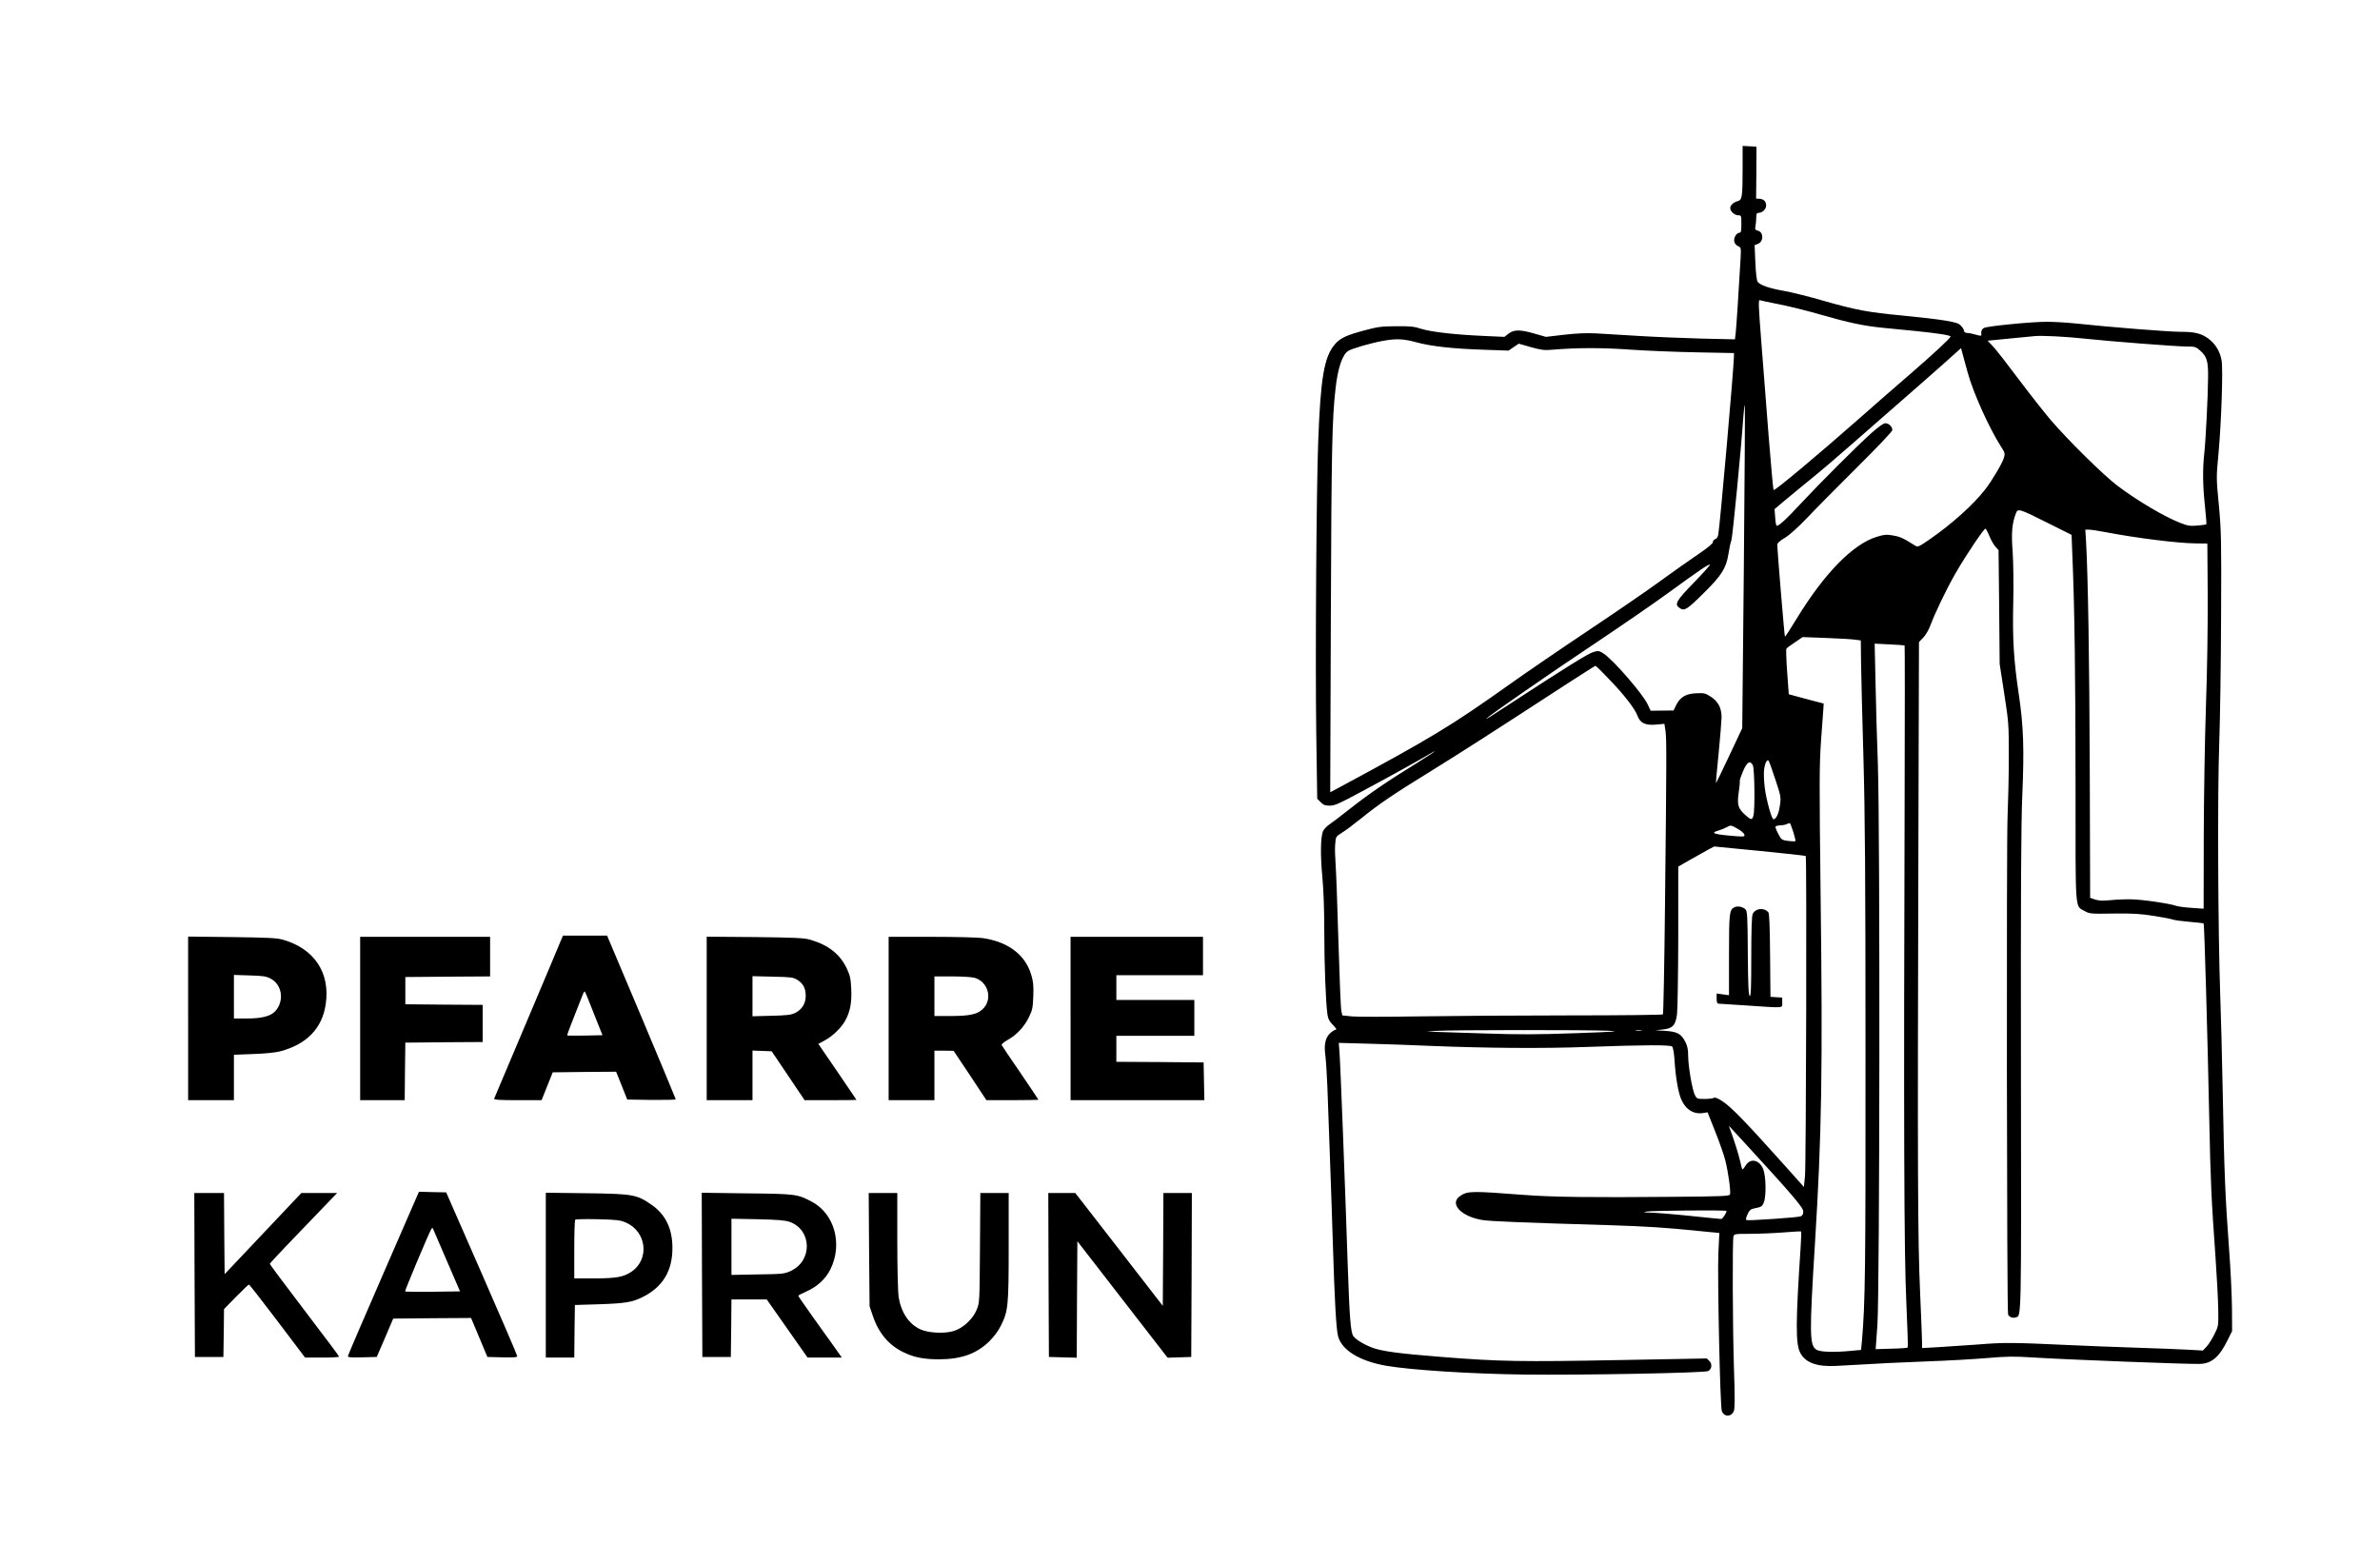 <?xml version="1.0" standalone="no"?>
<!DOCTYPE svg PUBLIC "-//W3C//DTD SVG 20010904//EN"
 "http://www.w3.org/TR/2001/REC-SVG-20010904/DTD/svg10.dtd">
<svg version="1.0" xmlns="http://www.w3.org/2000/svg"
 width="1923pt" height="1264pt" viewBox="0 0 1923 1264"
 preserveAspectRatio="xMidYMid meet">

<g transform="translate(0,1264) scale(0.1,-0.1)"
fill="#000000" stroke="none">
<path d="M14080 11278 c0 -229 -4 -254 -39 -263 -34 -9 -61 -33 -61 -57 0 -26
36 -58 65 -58 24 0 25 -2 25 -70 0 -52 -3 -70 -13 -70 -24 0 -49 -37 -45 -67
2 -18 12 -32 30 -41 26 -12 26 -13 22 -95 -13 -236 -35 -568 -40 -611 l-6 -48
-267 6 c-146 4 -372 13 -501 21 -129 8 -287 17 -351 21 -84 4 -157 1 -262 -11
l-146 -17 -91 26 c-118 34 -166 34 -211 0 l-34 -26 -155 7 c-235 10 -432 32
-513 57 -61 20 -93 23 -207 22 -119 -1 -149 -5 -253 -33 -150 -40 -199 -63
-242 -114 -86 -100 -115 -271 -134 -782 -15 -400 -24 -1743 -16 -2347 l8 -542
28 -28 c22 -23 36 -28 74 -28 40 0 76 16 263 117 225 120 515 282 558 309 13
9 24 14 24 11 0 -2 -64 -44 -142 -93 -225 -138 -395 -254 -536 -366 -72 -57
-149 -115 -172 -131 -22 -15 -45 -40 -51 -55 -19 -50 -21 -195 -5 -363 10
-107 16 -266 16 -445 0 -268 12 -580 26 -674 5 -34 16 -55 44 -82 21 -21 32
-38 25 -38 -8 0 -27 -11 -43 -25 -43 -36 -56 -94 -43 -186 5 -41 12 -153 16
-249 3 -96 12 -346 20 -555 8 -209 19 -540 25 -735 13 -427 26 -667 41 -726
29 -113 172 -202 389 -240 202 -35 692 -66 1115 -71 461 -6 1459 13 1487 28
29 16 34 57 10 81 l-21 21 -704 -13 c-793 -15 -974 -12 -1437 25 -344 27 -485
46 -562 75 -69 26 -136 67 -154 95 -21 32 -30 150 -44 555 -21 637 -60 1655
-67 1734 l-6 79 254 -7 c140 -4 355 -11 479 -17 461 -19 921 -22 1265 -9 471
17 681 18 696 3 8 -8 16 -58 20 -125 8 -123 29 -245 52 -299 35 -83 100 -125
177 -113 l37 6 61 -154 c34 -85 71 -190 82 -234 24 -94 46 -254 38 -276 -5
-13 -64 -16 -470 -19 -651 -6 -963 -2 -1188 15 -431 33 -462 33 -522 -8 -92
-61 8 -168 183 -195 63 -10 343 -21 1019 -41 315 -10 451 -19 778 -52 l114
-11 -8 -163 c-8 -203 14 -1239 28 -1276 18 -49 77 -49 97 0 9 21 9 110 1 347
-11 348 -13 1026 -4 1063 6 21 10 22 131 22 69 0 190 5 269 11 80 7 146 10
147 8 2 -2 0 -58 -4 -124 -41 -616 -41 -783 -4 -855 42 -82 136 -116 295 -107
364 21 507 28 745 37 149 5 358 17 465 26 164 14 224 15 375 5 293 -18 1251
-55 1348 -52 96 2 159 56 225 191 l37 74 -1 186 c-1 102 -11 313 -23 470 -31
419 -40 635 -51 1240 -6 300 -15 669 -21 820 -18 509 -23 1635 -8 2030 7 201
14 667 15 1035 3 615 1 688 -18 893 -21 217 -21 227 -4 405 24 259 39 696 26
765 -13 74 -51 135 -108 177 -58 42 -110 54 -227 54 -93 0 -582 39 -830 66
-77 8 -187 15 -245 15 -127 0 -482 -35 -510 -50 -18 -10 -25 -27 -21 -57 1 -8
-12 -7 -45 3 -26 8 -58 14 -71 14 -13 0 -23 6 -23 14 0 8 -10 27 -23 41 -19
22 -38 29 -132 45 -61 10 -213 28 -340 40 -281 26 -380 45 -643 120 -113 33
-257 69 -321 80 -118 21 -186 45 -209 72 -8 10 -15 66 -19 156 l-6 141 26 10
c48 18 48 95 0 107 -22 6 -24 11 -19 37 3 16 6 47 6 68 0 31 4 39 18 39 31 0
62 29 62 59 0 33 -19 53 -55 55 l-26 1 2 210 1 210 -56 3 -56 3 0 -183z m300
-1098 c80 -16 231 -53 336 -84 222 -64 346 -90 499 -105 61 -6 180 -18 265
-26 175 -18 280 -34 280 -44 0 -13 -136 -139 -330 -307 -107 -92 -287 -249
-400 -349 -340 -300 -681 -585 -699 -585 -4 0 -21 192 -40 428 -18 235 -45
581 -60 770 -23 300 -25 342 -11 336 8 -3 80 -18 160 -34z m2460 -276 c204
-22 745 -64 827 -64 67 0 75 -2 109 -32 55 -49 66 -85 65 -213 -1 -155 -19
-513 -31 -620 -14 -129 -12 -265 6 -427 8 -77 13 -142 11 -145 -3 -2 -36 -7
-74 -10 -61 -5 -77 -2 -145 25 -127 51 -337 175 -498 296 -110 82 -401 369
-543 535 -53 63 -170 211 -259 330 -89 119 -181 237 -205 262 l-43 46 173 17
c94 9 188 18 207 20 55 6 252 -4 400 -20z m-5399 -29 c123 -34 298 -53 546
-61 l202 -7 41 28 41 28 98 -28 c83 -23 109 -27 172 -21 203 17 404 17 629 1
129 -9 371 -19 538 -22 l302 -6 0 -26 c0 -81 -114 -1379 -127 -1442 -3 -19
-14 -34 -25 -36 -10 -3 -18 -13 -18 -23 0 -12 -42 -47 -122 -101 -68 -46 -204
-142 -303 -214 -99 -73 -362 -253 -585 -402 -223 -149 -511 -346 -640 -438
-460 -327 -626 -428 -1354 -820 l-88 -47 5 1423 c5 1360 10 1592 38 1839 18
165 55 274 102 304 28 19 181 63 277 81 111 20 166 18 271 -10z m4456 -240
c45 -166 173 -450 269 -601 34 -53 36 -59 25 -94 -13 -44 -95 -183 -152 -256
-93 -121 -274 -283 -453 -406 -83 -57 -91 -60 -112 -47 -96 61 -121 72 -177
82 -55 9 -71 8 -134 -11 -192 -59 -424 -296 -648 -664 -49 -81 -91 -145 -93
-143 -4 3 -61 692 -62 741 0 15 17 32 63 59 39 24 104 83 177 159 63 67 244
250 402 407 169 168 288 293 288 304 0 27 -29 55 -57 55 -15 0 -54 -28 -111
-78 -122 -110 -413 -401 -566 -565 -127 -137 -191 -195 -202 -184 -4 3 -9 34
-11 69 l-5 64 83 70 c46 39 143 118 214 176 72 58 213 178 315 268 102 89 284
249 405 354 120 105 280 245 355 312 l135 121 8 -31 c4 -17 24 -89 44 -161z
m-1807 -1576 l-13 -1303 -105 -223 c-58 -123 -106 -222 -107 -221 -2 2 8 109
21 238 13 129 23 261 24 293 0 77 -27 129 -88 168 -43 28 -53 30 -118 27 -84
-4 -129 -31 -162 -98 l-20 -41 -93 -1 -92 -1 -23 49 c-38 84 -275 358 -356
412 -37 24 -43 25 -82 14 -40 -10 -234 -131 -681 -423 -174 -114 -194 -126
-183 -114 23 25 508 361 853 591 220 147 498 338 617 425 257 187 326 234 334
226 3 -3 -55 -68 -130 -145 -146 -150 -160 -176 -112 -207 36 -24 59 -9 191
122 146 144 181 200 200 314 7 46 18 97 24 112 10 25 80 748 97 1000 4 53 9
95 12 93 2 -3 -1 -591 -8 -1307z m2456 355 l192 -96 6 -157 c18 -411 26 -1007
26 -1864 0 -1052 -6 -973 74 -1019 40 -22 47 -23 234 -20 159 2 217 -2 325
-19 72 -11 142 -25 155 -30 14 -5 74 -13 134 -18 60 -5 111 -11 113 -13 6 -6
32 -924 45 -1563 11 -530 17 -659 51 -1135 11 -157 21 -346 22 -420 2 -134 2
-136 -31 -202 -18 -36 -46 -81 -63 -99 l-30 -32 -107 6 c-59 4 -253 11 -432
17 -179 6 -422 15 -540 21 -451 21 -531 22 -735 5 -110 -8 -257 -18 -327 -22
l-128 -7 0 42 c0 23 -7 207 -16 409 -19 429 -21 984 -14 3510 l5 1744 36 37
c20 22 45 65 58 102 35 94 128 289 200 414 84 147 232 366 243 363 5 -2 20
-30 33 -62 13 -32 35 -70 49 -85 l24 -26 5 -460 4 -460 37 -240 c36 -232 37
-248 37 -510 0 -148 -5 -364 -10 -480 -10 -222 -6 -3993 4 -4026 7 -21 37 -33
63 -24 45 14 44 -44 41 1990 -2 1468 1 2002 11 2230 16 377 10 561 -30 825
-40 270 -50 442 -43 740 3 142 1 310 -5 400 -12 157 -5 230 27 314 15 39 28
35 257 -80z m466 -74 c251 -48 585 -90 733 -91 l90 -1 3 -417 c1 -248 -4 -606
-14 -886 -9 -258 -17 -735 -18 -1059 l-1 -589 -97 7 c-53 3 -109 11 -124 16
-47 18 -276 52 -364 53 -47 1 -123 -2 -170 -7 -64 -6 -95 -4 -124 6 l-38 13
-3 1020 c-3 909 -14 1569 -30 1858 l-6 97 30 0 c17 0 76 -9 133 -20z m-2023
-869 l46 -6 2 -180 c1 -99 10 -441 19 -760 13 -457 17 -966 17 -2400 1 -1754
-2 -2008 -29 -2322 l-7 -71 -86 -8 c-136 -13 -247 -9 -275 10 -56 36 -57 126
-11 866 54 872 63 1398 45 2820 -11 914 -10 1037 4 1240 9 124 17 241 19 260
l2 35 -100 26 c-55 15 -118 31 -141 38 l-41 11 -13 179 c-7 98 -10 184 -6 189
3 6 34 29 69 52 l62 42 189 -7 c104 -4 210 -10 235 -14z m400 -47 c2 -2 2
-565 0 -1251 -8 -2577 -5 -3679 14 -4062 9 -195 14 -357 11 -360 -3 -3 -63 -8
-132 -9 l-127 -4 14 194 c19 263 22 4004 4 4528 -7 190 -16 488 -19 662 l-7
317 119 -6 c65 -3 121 -7 123 -9z m-2388 -272 c121 -125 210 -240 230 -297 21
-58 64 -78 151 -70 l66 6 9 -58 c9 -67 9 -209 -4 -1400 -5 -485 -13 -886 -17
-890 -4 -4 -346 -8 -759 -8 -414 0 -961 -4 -1217 -8 -256 -4 -499 -4 -540 0
l-74 8 -8 35 c-5 19 -15 276 -24 570 -8 294 -19 576 -23 625 -4 50 -6 118 -3
152 5 63 5 63 53 93 27 16 99 70 161 120 141 114 250 188 553 375 224 138 506
319 1090 699 132 85 243 156 246 156 4 0 53 -48 110 -108z m1343 -809 c46
-139 47 -143 37 -213 -9 -66 -30 -110 -52 -110 -14 0 -56 151 -69 247 -7 51
-10 118 -7 149 6 55 24 92 37 77 4 -4 29 -72 54 -150z m-182 115 c15 -26 19
-362 5 -410 -10 -36 -19 -35 -66 7 -58 53 -66 80 -53 178 7 45 11 89 9 97 -1
8 12 45 28 82 32 72 54 85 77 46z m327 -539 c12 -39 20 -73 18 -76 -3 -2 -29
-2 -59 2 -52 7 -54 8 -80 57 -15 28 -25 55 -22 59 3 5 20 9 37 10 18 0 41 4
52 9 11 5 22 9 26 9 3 1 15 -31 28 -70z m-449 24 c27 -15 51 -36 54 -46 4 -18
0 -19 -77 -13 -173 14 -204 25 -129 46 20 6 48 17 62 25 34 19 35 19 90 -12z
m180 -179 c201 -20 367 -38 370 -41 9 -8 3 -2496 -6 -2586 l-9 -88 -150 168
c-317 354 -434 475 -506 523 -38 25 -61 35 -70 29 -8 -5 -42 -9 -76 -9 -60 0
-63 1 -79 32 -21 41 -54 234 -54 318 0 48 -6 77 -22 110 -35 67 -64 83 -161
90 l-82 5 58 6 c82 8 106 34 117 125 5 38 9 322 10 631 l0 561 143 81 c78 44
144 81 147 81 3 0 169 -16 370 -36z m-1225 -1453 c103 -5 64 -8 -270 -20 -310
-11 -459 -11 -725 -2 -184 6 -366 12 -405 13 l-70 2 80 6 c104 8 1234 9 1390
1z m268 2 c-13 -2 -33 -2 -45 0 -13 2 -3 4 22 4 25 0 35 -2 23 -4z m838 -913
c384 -418 469 -518 469 -549 0 -23 -6 -34 -22 -40 -25 -9 -418 -36 -436 -30
-8 3 -5 17 7 45 15 34 26 43 53 49 60 12 66 15 79 48 21 48 18 211 -4 268 -30
77 -103 94 -142 32 -11 -18 -22 -32 -25 -33 -4 0 -12 28 -19 63 -11 52 -56
195 -86 272 -5 11 -6 18 -3 15 3 -3 61 -66 129 -140z m-151 -545 c0 -16 -32
-65 -43 -65 -6 0 -120 11 -252 25 -132 14 -274 25 -315 26 -63 2 -69 3 -35 9
47 8 645 13 645 5z"/>
<path d="M14014 5309 c-41 -21 -44 -45 -44 -385 l0 -326 -50 7 -50 7 0 -41 c0
-26 5 -41 13 -41 6 0 111 -7 232 -15 311 -21 285 -23 285 24 l0 40 -47 3 -48
3 -3 334 c-2 241 -6 338 -14 349 -35 41 -105 33 -127 -14 -7 -17 -11 -129 -11
-345 0 -252 -3 -320 -12 -317 -10 4 -14 83 -16 345 -2 308 -4 342 -20 356 -23
21 -63 28 -88 16z"/>
<path d="M4533 5043 c-8 -21 -132 -315 -275 -653 -143 -338 -262 -621 -265
-627 -4 -10 38 -13 189 -13 l194 0 45 113 45 112 256 3 256 2 45 -112 45 -113
196 -3 c108 -1 196 1 196 5 0 4 -125 303 -277 665 l-278 658 -178 0 -178 0
-16 -37z m266 -595 l69 -173 -141 -3 c-77 -1 -142 -1 -144 1 -2 3 24 74 58
158 33 85 65 165 70 178 5 13 12 21 15 18 3 -3 36 -83 73 -179z"/>
<path d="M1520 4411 l0 -661 185 0 185 0 0 184 0 183 158 6 c93 3 181 12 217
22 214 57 339 186 367 382 37 253 -93 448 -347 520 -50 14 -120 17 -412 21
l-353 4 0 -661z m667 321 c94 -49 112 -184 35 -265 -38 -39 -108 -57 -229 -57
l-103 0 0 176 0 176 128 -4 c107 -3 134 -7 169 -26z"/>
<path d="M2910 4410 l0 -660 180 0 180 0 2 233 3 232 313 3 312 2 0 150 0 150
-312 2 -313 3 0 110 0 110 343 3 342 2 0 160 0 160 -525 0 -525 0 0 -660z"/>
<path d="M5710 4411 l0 -661 185 0 185 0 0 200 0 201 78 -3 77 -3 133 -197
133 -198 209 0 c116 0 210 1 210 3 0 1 -69 103 -154 227 l-154 225 52 28 c61
33 128 97 161 152 43 74 58 148 53 260 -4 87 -9 111 -36 169 -54 115 -150 191
-297 233 -51 14 -120 17 -447 21 l-388 3 0 -660z m733 311 c47 -30 67 -68 67
-130 0 -61 -30 -109 -85 -137 -33 -16 -66 -20 -192 -23 l-153 -4 0 162 0 162
163 -4 c149 -3 165 -5 200 -26z"/>
<path d="M7180 4410 l0 -660 185 0 185 0 0 200 0 200 78 0 77 -1 133 -199 132
-200 210 0 c116 0 210 2 210 4 0 2 -66 100 -146 218 -81 117 -148 218 -151
224 -2 6 20 25 49 41 74 42 132 104 170 181 30 60 33 77 37 174 3 88 -1 120
-18 175 -49 160 -188 264 -393 293 -34 5 -219 10 -410 10 l-348 0 0 -660z
m694 329 c114 -32 150 -180 62 -257 -45 -40 -108 -52 -261 -52 l-125 0 0 160
0 160 143 0 c78 0 160 -5 181 -11z"/>
<path d="M8650 4410 l0 -660 540 0 541 0 -3 153 -3 152 -352 3 -353 2 0 105 0
105 315 0 315 0 0 145 0 145 -315 0 -315 0 0 100 0 100 350 0 350 0 0 155 0
155 -535 0 -535 0 0 -660z"/>
<path d="M3100 2355 c-157 -360 -286 -661 -288 -670 -3 -14 11 -15 114 -13
l118 3 67 155 66 155 314 3 315 2 66 -157 66 -158 121 -3 c93 -2 121 0 120 10
0 7 -129 308 -287 668 l-287 655 -110 2 -110 3 -285 -655z m509 100 l108 -250
-220 -3 c-121 -1 -222 0 -224 2 -4 4 183 451 210 501 6 11 12 15 14 10 2 -6
52 -122 112 -260z"/>
<path d="M1572 2338 l3 -663 115 0 115 0 3 193 2 194 97 99 c53 54 100 99 104
99 5 0 108 -133 231 -295 l223 -295 138 0 c75 0 137 3 137 8 0 4 -126 172
-280 374 -154 202 -280 371 -280 375 0 7 173 189 494 521 l50 52 -144 0 -145
0 -310 -328 -310 -328 -3 328 -2 328 -120 0 -120 0 2 -662z"/>
<path d="M4410 2336 l0 -666 115 0 115 0 2 213 3 212 200 6 c206 7 263 16 347
58 163 81 243 213 241 401 -1 155 -57 269 -172 347 -117 81 -150 86 -523 91
l-328 4 0 -666z m647 425 c169 -74 193 -298 44 -398 -63 -42 -123 -53 -298
-53 l-163 0 0 233 c0 129 3 237 8 241 4 5 86 6 182 4 155 -4 181 -7 227 -27z"/>
<path d="M5672 2338 l3 -663 115 0 115 0 3 233 2 232 143 0 142 0 165 -235
165 -235 138 0 139 0 -48 68 c-27 37 -106 148 -176 246 -70 98 -128 182 -128
185 0 4 29 19 65 35 87 38 157 102 195 180 100 203 33 448 -150 545 -116 62
-130 64 -528 68 l-362 5 2 -664z m710 428 c178 -65 184 -313 9 -395 -54 -25
-63 -26 -268 -29 l-213 -4 0 227 0 227 213 -4 c167 -4 222 -9 259 -22z"/>
<path d="M7022 2543 l4 -458 26 -77 c47 -141 131 -240 252 -297 84 -40 163
-55 286 -55 180 1 303 46 406 148 37 37 73 86 92 126 58 117 62 159 62 638 l0
432 -115 0 -114 0 -3 -442 c-3 -436 -3 -444 -26 -500 -31 -77 -112 -152 -189
-174 -74 -22 -200 -15 -264 13 -94 42 -158 136 -178 263 -6 37 -11 232 -11
453 l0 387 -116 0 -115 0 3 -457z"/>
<path d="M8472 2338 l3 -663 112 -3 113 -3 2 471 3 470 364 -470 365 -471 95
3 96 3 3 663 2 662 -115 0 -115 0 -2 -456 -3 -456 -353 456 -354 456 -109 0
-109 0 2 -662z"/>
</g>
</svg>
